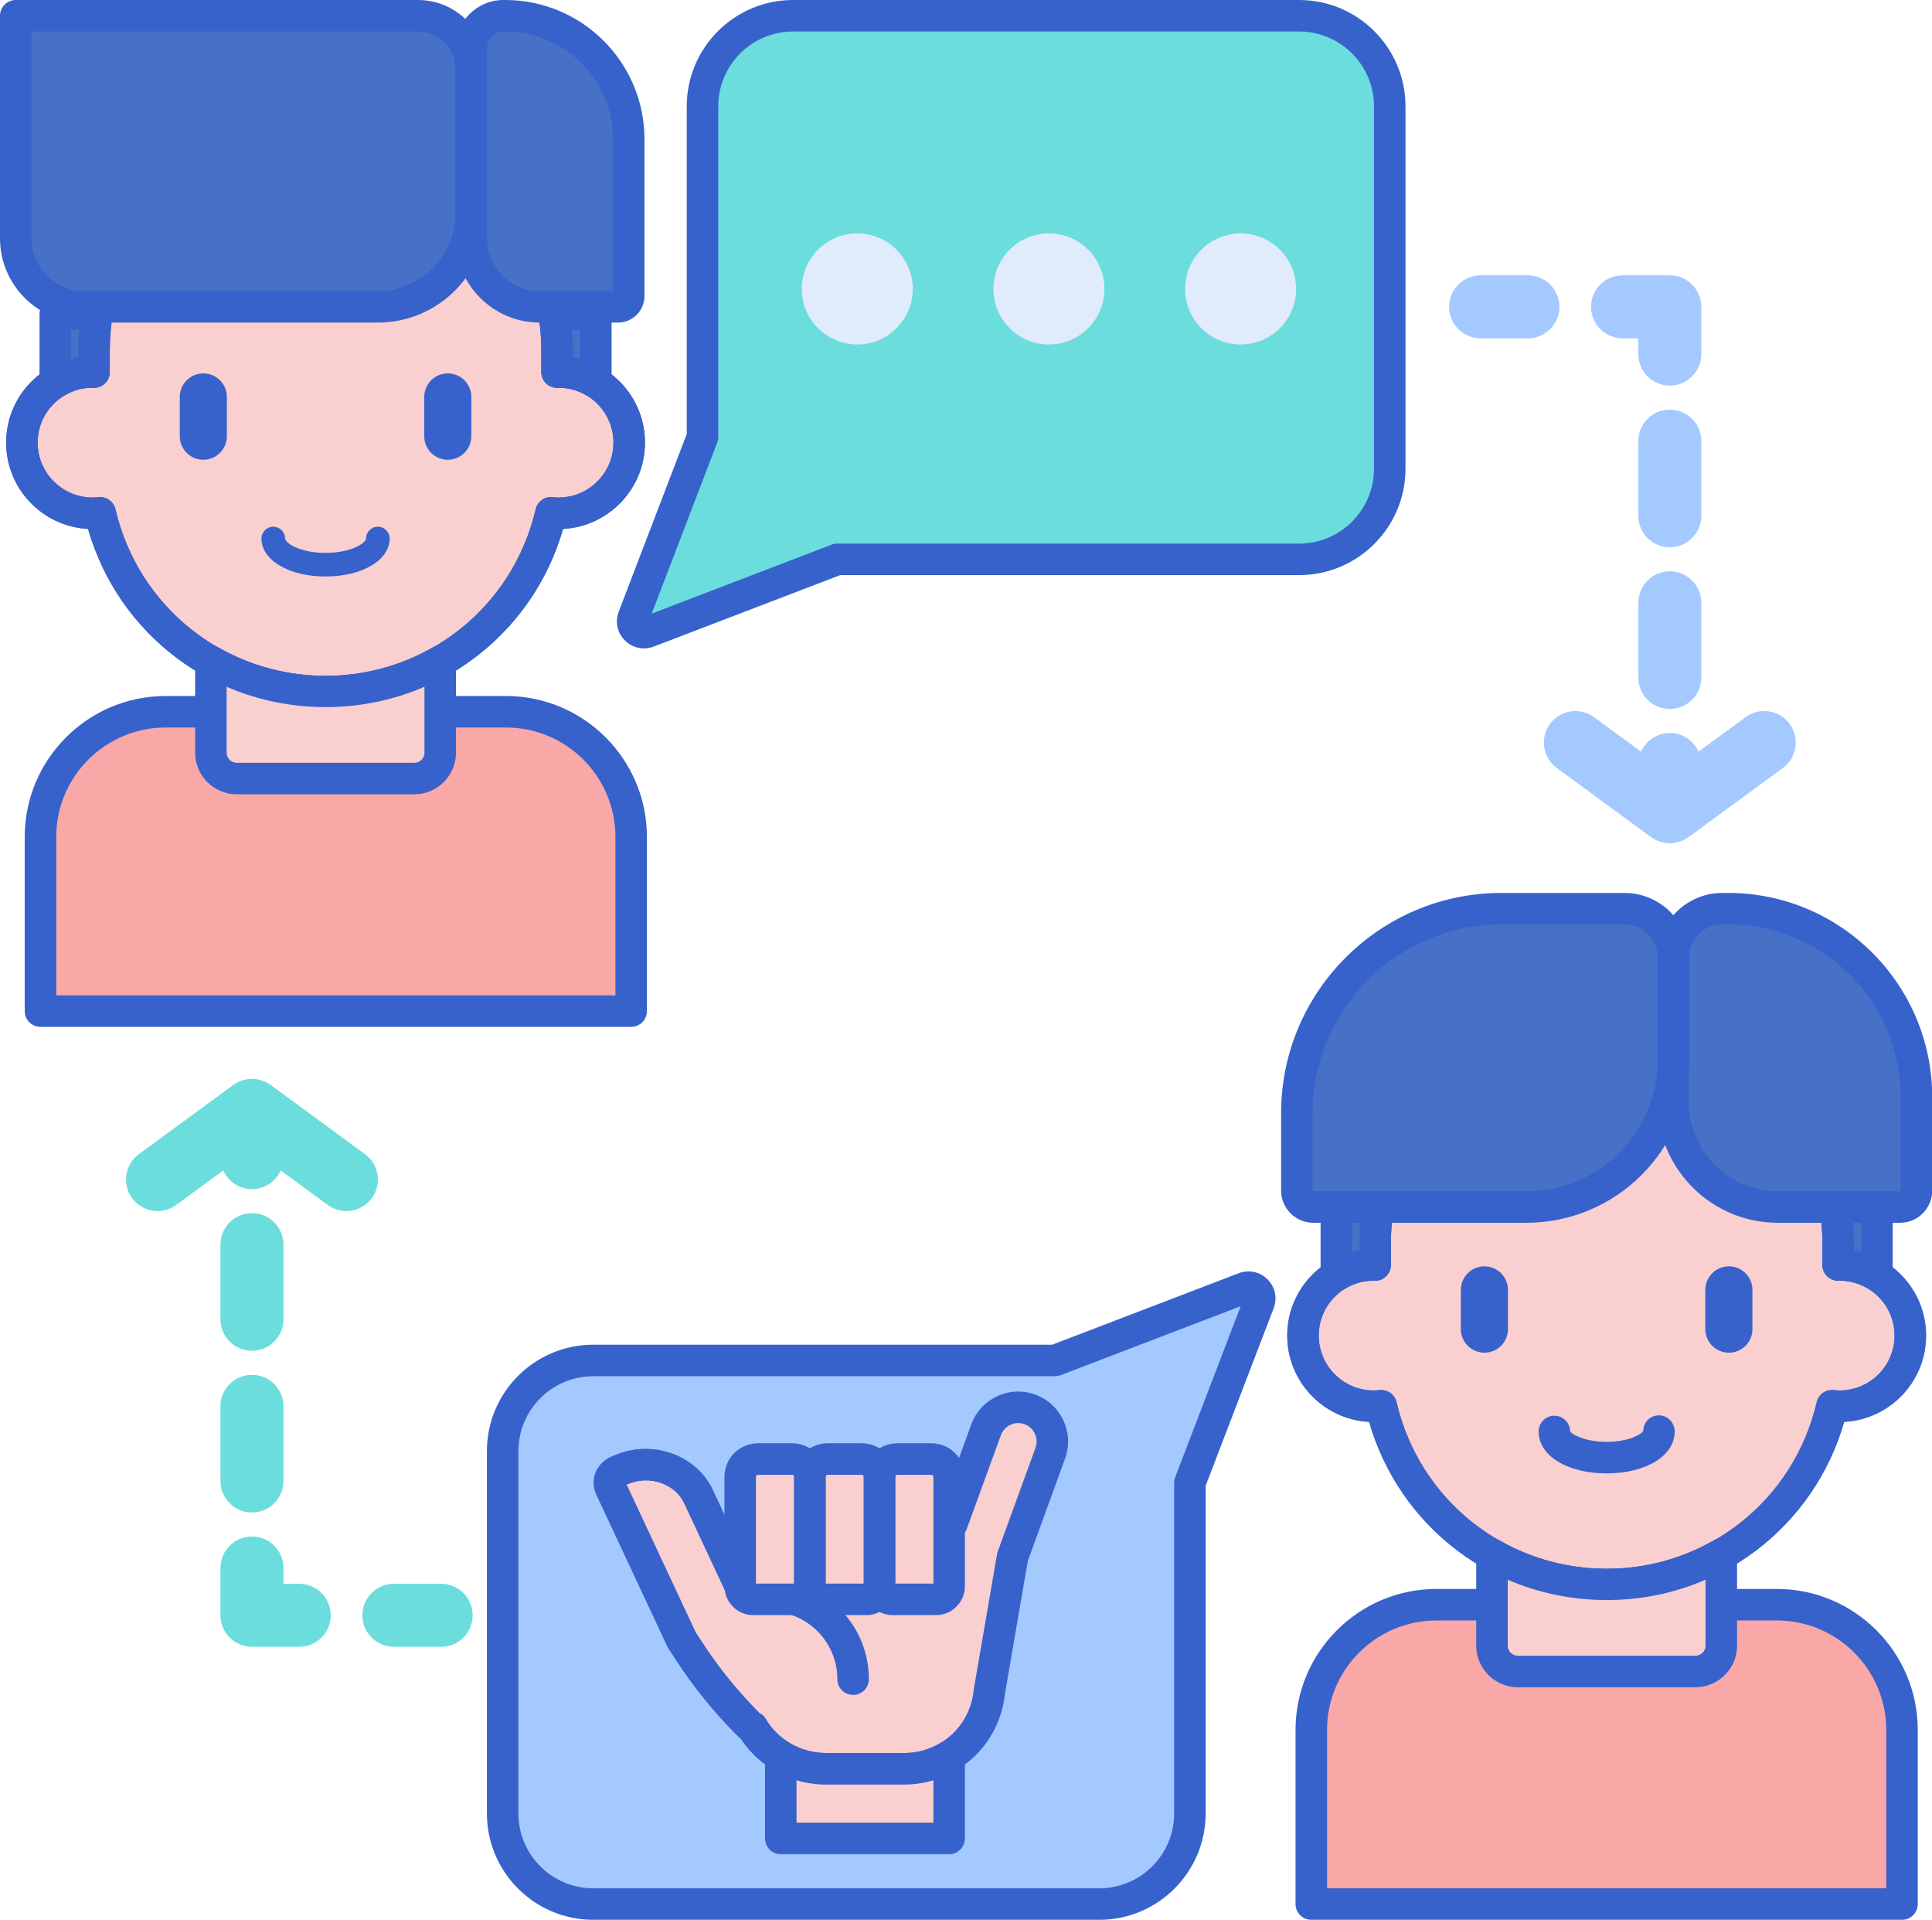 <?xml version="1.0" encoding="UTF-8"?><svg xmlns="http://www.w3.org/2000/svg" xmlns:xlink="http://www.w3.org/1999/xlink" height="243.7" preserveAspectRatio="xMidYMid meet" version="1.0" viewBox="6.0 6.0 245.3 243.7" width="245.3" zoomAndPan="magnify"><g><g><g id="change1_3"><path d="M81.323,247.706h18.252h0.582h45.421c6.352,0,11.501-5.149,11.501-11.501V225.6v-24.795v-6.569l8.767-22.885 c0.445-1.162-0.695-2.302-1.857-1.857l-24.03,9.205h-39.802h-0.582H81.323c-6.352,0-11.501,5.149-11.501,11.501v46.003 C69.822,242.557,74.971,247.706,81.323,247.706z" fill="#a4c9ff"/></g><g><g id="change2_20"><path d="M145.578,249.706H81.323c-7.444,0-13.501-6.057-13.501-13.501v-46.003c0-7.444,6.057-13.501,13.501-13.501 h58.266l23.685-9.073c1.284-0.492,2.687-0.193,3.66,0.779c0.973,0.973,1.272,2.375,0.78,3.661l-8.634,22.539v41.599 C159.079,243.649,153.022,249.706,145.578,249.706z M81.323,180.701c-5.239,0-9.501,4.262-9.501,9.501v46.003 c0,5.239,4.262,9.501,9.501,9.501h64.255c5.239,0,9.501-4.262,9.501-9.501v-41.969c0-0.245,0.045-0.487,0.132-0.715 l8.315-21.707l-22.853,8.754c-0.228,0.087-0.471,0.132-0.715,0.132H81.323z" fill="#3762cc"/></g></g></g><g id="change3_5"><path d="M170.95,8h-18.252h-0.582h-45.421c-6.352,0-11.501,5.149-11.501,11.501v10.604V54.9v6.569l-8.767,22.885 c-0.445,1.162,0.695,2.302,1.857,1.857l24.03-9.206h39.802h0.582h18.252c6.352,0,11.501-5.149,11.501-11.501V19.501 C182.451,13.149,177.302,8,170.95,8z" fill="#6bdddd"/></g><g id="change4_2"><circle cx="114.845" cy="42.679" fill="#e0ebfc" r="7.047"/></g><g id="change4_1"><circle cx="139.181" cy="42.679" fill="#e0ebfc" r="7.047"/></g><g id="change4_3"><circle cx="163.517" cy="42.679" fill="#e0ebfc" r="7.047"/></g><g><g id="change5_4"><path d="M102.412,227.947c0.065,0.066,0.133,0.128,0.199,0.193h-0.016L102.412,227.947z" fill="#f9cfcf"/></g><g id="change5_3"><path d="M136.759,184.909c-2.251-0.819-4.741,0.341-5.56,2.593l-4.329,11.893H99.983v7.907l-5.288-11.311 c-1.612-3.448-5.948-5.006-9.684-3.478l-0.589,0.241c-0.871,0.356-1.273,1.297-0.897,2.101l9.026,19.307l0.967,1.484 c2.157,3.309,4.669,6.405,7.498,9.243v0c0.145,0.145,0.307,0.254,0.478,0.335c1.888,3.181,5.355,5.314,9.322,5.314h10.01 c5.084,0,9.348-3.502,10.517-8.225l0,0c0.124-0.501,0.214-1.016,0.266-1.543l2.949-17.128l4.794-13.172 C140.171,188.218,139.011,185.729,136.759,184.909z" fill="#f9cfcf"/></g><g id="change2_6"><path d="M120.827,232.538h-10.01c-4.335,0-8.416-2.231-10.771-5.857c-0.159-0.115-0.308-0.242-0.446-0.38 c-2.92-2.928-5.53-6.146-7.757-9.563l-0.967-1.483c-0.051-0.079-0.097-0.16-0.137-0.245l-9.026-19.307 c-0.408-0.874-0.439-1.851-0.088-2.75c0.359-0.919,1.103-1.667,2.04-2.049l0.588-0.24c4.702-1.924,10.198,0.088,12.252,4.482 l1.628,3.483c0.301-0.724,1.015-1.233,1.848-1.233h25.487l3.85-10.577c1.196-3.284,4.84-4.984,8.124-3.788 c3.284,1.195,4.983,4.839,3.788,8.124l-4.733,13.003l-2.906,16.883c-0.062,0.587-0.165,1.176-0.307,1.752 C131.866,228.53,126.743,232.538,120.827,232.538z M94.303,213.188l0.891,1.366c2.078,3.187,4.513,6.189,7.24,8.923 c0.357,0.17,0.579,0.386,0.781,0.726c1.587,2.674,4.5,4.335,7.603,4.335h10.01c4.072,0,7.598-2.757,8.575-6.706 c0.103-0.414,0.175-0.837,0.217-1.258c0.004-0.048,0.011-0.096,0.019-0.144l2.948-17.128c0.021-0.117,0.051-0.233,0.092-0.345 l4.794-13.171c0.441-1.211-0.186-2.556-1.397-2.997c-1.209-0.44-2.556,0.186-2.997,1.397l-4.329,11.893 c-0.288,0.79-1.039,1.316-1.879,1.316h-24.888v5.907c0,0.938-0.651,1.749-1.566,1.952c-0.916,0.202-1.849-0.256-2.246-1.105 l-5.288-11.311c-1.165-2.492-4.357-3.602-7.115-2.474l-0.221,0.091L94.303,213.188z" fill="#3762cc"/></g><g id="change2_9"><path d="M114.316,232.538h-3.499c-4.335,0-8.416-2.231-10.771-5.857c-0.159-0.115-0.308-0.242-0.446-0.38 c-2.92-2.928-5.53-6.146-7.757-9.563l-0.967-1.483c-0.051-0.079-0.097-0.161-0.137-0.246l-9.026-19.307 c-0.408-0.874-0.439-1.851-0.088-2.75c0.359-0.919,1.103-1.667,2.04-2.049l0.588-0.24c4.702-1.924,10.198,0.088,12.252,4.482 l4.884,10.446l5.353,1.329c5.637,1.398,9.574,6.432,9.574,12.24c0,1.104-0.896,2-2,2s-2-0.896-2-2 c0-3.966-2.688-7.402-6.537-8.358l-6.279-1.559c-0.585-0.145-1.074-0.547-1.33-1.094l-5.288-11.311 c-1.165-2.492-4.357-3.602-7.115-2.474l-0.221,0.091l8.757,18.732l0.891,1.366c2.078,3.187,4.513,6.189,7.24,8.923 c0.357,0.17,0.579,0.386,0.781,0.726c1.587,2.674,4.5,4.335,7.603,4.335h3.499c1.104,0,2,0.896,2,2 S115.421,232.538,114.316,232.538z" fill="#3762cc"/></g><g><g id="change5_6"><path d="M108.826,207.362v-13.897c0-1.244-1.008-2.253-2.253-2.253h-4.338c-1.244,0-2.253,1.008-2.253,2.253v13.897 c0,0.92,0.746,1.665,1.665,1.665h5.512C108.08,209.028,108.826,208.282,108.826,207.362z" fill="#f9cfcf"/></g><g id="change5_1"><path d="M117.668,207.362v-13.897c0-1.244-1.008-2.253-2.253-2.253h-4.338c-1.244,0-2.253,1.008-2.253,2.253v13.897 c0,0.92,0.746,1.665,1.665,1.665h5.512C116.923,209.028,117.668,208.282,117.668,207.362z" fill="#f9cfcf"/></g><g id="change5_2"><path d="M126.511,207.362v-13.897c0-1.244-1.008-2.253-2.253-2.253h-4.338c-1.244,0-2.253,1.008-2.253,2.253v13.897 c0,0.92,0.746,1.665,1.665,1.665h5.512C125.766,209.028,126.511,208.282,126.511,207.362z" fill="#f9cfcf"/></g></g><g><g id="change2_26"><path d="M107.16,211.028h-5.512c-2.021,0-3.666-1.645-3.666-3.666v-13.897c0-2.345,1.908-4.252,4.252-4.252h4.338 c2.345,0,4.253,1.908,4.253,4.252v13.897C110.826,209.383,109.181,211.028,107.16,211.028z M101.982,207.028h4.843v-13.563 c0-0.139-0.113-0.252-0.253-0.252h-4.338c-0.139,0-0.252,0.113-0.252,0.252V207.028z" fill="#3762cc"/></g><g id="change2_11"><path d="M116.003,211.028h-5.512c-2.021,0-3.665-1.645-3.665-3.666v-13.897c0-2.345,1.908-4.252,4.252-4.252h4.338 c2.345,0,4.252,1.908,4.252,4.252v13.897C119.668,209.383,118.024,211.028,116.003,211.028z M110.826,207.028h4.843v-13.563 c0-0.139-0.113-0.252-0.252-0.252h-4.338c-0.139,0-0.252,0.113-0.252,0.252V207.028z" fill="#3762cc"/></g><g id="change2_16"><path d="M124.846,211.028h-5.512c-2.021,0-3.666-1.645-3.666-3.666v-13.897c0-2.345,1.908-4.252,4.252-4.252h4.338 c2.345,0,4.252,1.908,4.252,4.252v13.897C128.511,209.383,126.867,211.028,124.846,211.028z M119.668,207.028h4.843v-13.563 c0-0.139-0.113-0.252-0.252-0.252h-4.338c-0.139,0-0.252,0.113-0.252,0.252V207.028z" fill="#3762cc"/></g></g><g id="change5_5"><path d="M120.827,230.537h-10.01c-2.089,0-4.03-0.603-5.684-1.628v2.215v2.396v5.854h21.378v-5.854v-2.396v-2.208 C124.858,229.94,122.914,230.537,120.827,230.537z" fill="#f9cfcf"/></g><g id="change2_21"><path d="M126.512,241.375h-21.379c-1.104,0-2-0.896-2-2V228.91c0-0.726,0.393-1.394,1.027-1.747 s1.41-0.335,2.026,0.047c1.403,0.869,3.005,1.328,4.632,1.328h10.01c1.633,0,3.235-0.457,4.632-1.321 c0.617-0.381,1.393-0.399,2.026-0.046c0.634,0.353,1.026,1.021,1.026,1.747v10.458 C128.512,240.479,127.616,241.375,126.512,241.375z M107.133,237.375h17.379v-5.381c-1.19,0.359-2.431,0.543-3.685,0.543h-10.01 c-1.252,0-2.493-0.186-3.685-0.547V237.375z" fill="#3762cc"/></g></g><g id="change6_1"><path d="M86.139,134.353h-75v-22.108c0-8.777,7.115-15.892,15.892-15.892h43.216c8.777,0,15.892,7.115,15.892,15.892 V134.353z" fill="#f9a7a7"/></g><g id="change2_23"><path d="M86.139,136.353h-75c-1.104,0-2-0.896-2-2v-22.108c0-9.866,8.026-17.892,17.892-17.892h43.216 c9.865,0,17.892,8.026,17.892,17.892v22.108C88.139,135.458,87.243,136.353,86.139,136.353z M13.139,132.353h71v-20.108 c0-7.66-6.232-13.892-13.892-13.892H27.031c-7.66,0-13.892,6.232-13.892,13.892V132.353z" fill="#3762cc"/></g><g id="change5_8"><path d="M76.92,53.217c-0.063,0-0.123,0.008-0.186,0.009v-2.778c0-16.237-13.162-29.399-29.399-29.399l0,0 c-16.237,0-29.399,13.162-29.399,29.399v2.778c-0.062-0.001-0.123-0.009-0.186-0.009c-4.954,0-8.969,4.016-8.969,8.969 c0,4.954,4.016,8.969,8.969,8.969c0.325,0,0.646-0.019,0.962-0.053c3.034,13.006,14.692,22.698,28.623,22.698l0,0 c13.93,0,25.589-9.692,28.623-22.698c0.316,0.034,0.637,0.053,0.962,0.053c4.954,0,8.969-4.016,8.969-8.969 C85.889,57.232,81.873,53.217,76.92,53.217z" fill="#f9cfcf"/></g><g id="change2_12"><path d="M47.335,95.799c-14.121,0-26.297-9.237-30.158-22.659c-5.783-0.299-10.396-5.099-10.396-10.955 c0-5.431,3.967-9.952,9.155-10.819v-0.918c0-17.313,14.086-31.399,31.399-31.399s31.399,14.085,31.399,31.399v0.918 c5.188,0.867,9.155,5.389,9.155,10.819c0,5.856-4.613,10.655-10.396,10.955C73.631,86.563,61.456,95.799,47.335,95.799z M18.714,69.102c0.919,0,1.733,0.632,1.946,1.546c2.905,12.454,13.874,21.151,26.675,21.151c12.8,0,23.77-8.698,26.675-21.152 c0.229-0.982,1.146-1.648,2.16-1.534c0.247,0.026,0.497,0.042,0.75,0.042c3.843,0,6.969-3.126,6.969-6.969 c0-3.833-3.11-6.953-6.939-6.969c-0.089,0.005-0.181,0.009-0.216,0.009c-0.521,0-1.023-0.204-1.397-0.569 c-0.385-0.376-0.603-0.892-0.603-1.431v-2.778c0-15.108-12.291-27.399-27.399-27.399S19.936,35.34,19.936,50.448v2.778 c0,0.539-0.217,1.055-0.603,1.431c-0.385,0.376-0.883,0.585-1.445,0.569c-0.031-0.001-0.145-0.007-0.175-0.009 c-3.806,0-6.932,3.126-6.932,6.969s3.126,6.969,6.969,6.969c0.253,0,0.504-0.016,0.75-0.042 C18.572,69.105,18.644,69.102,18.714,69.102z" fill="#3762cc"/></g><g id="change2_8"><path d="M47.335,95.799c-14.121,0-26.297-9.237-30.158-22.659c-5.783-0.299-10.396-5.099-10.396-10.955 c0-5.431,3.967-9.952,9.155-10.819v-0.918c0-17.313,14.086-31.399,31.399-31.399s31.399,14.085,31.399,31.399v0.918 c5.188,0.867,9.155,5.389,9.155,10.819c0,5.856-4.613,10.655-10.396,10.955C73.631,86.563,61.456,95.799,47.335,95.799z M18.714,69.102c0.919,0,1.733,0.632,1.946,1.546c2.905,12.454,13.874,21.151,26.675,21.151c12.8,0,23.77-8.698,26.675-21.152 c0.229-0.982,1.146-1.648,2.16-1.534c0.247,0.026,0.497,0.042,0.75,0.042c3.843,0,6.969-3.126,6.969-6.969 c0-3.833-3.11-6.953-6.939-6.969c-0.089,0.005-0.181,0.009-0.216,0.009c-0.521,0-1.023-0.204-1.397-0.569 c-0.385-0.376-0.603-0.892-0.603-1.431v-2.778c0-15.108-12.291-27.399-27.399-27.399S19.936,35.34,19.936,50.448v2.778 c0,0.539-0.217,1.055-0.603,1.431c-0.385,0.376-0.883,0.585-1.445,0.569c-0.031-0.001-0.145-0.007-0.175-0.009 c-3.806,0-6.932,3.126-6.932,6.969s3.126,6.969,6.969,6.969c0.253,0,0.504-0.016,0.75-0.042 C18.572,69.105,18.644,69.102,18.714,69.102z" fill="#3762cc"/></g><g><g id="change2_19"><path d="M31.815,64.362L31.815,64.362c-1.651,0-2.99-1.339-2.99-2.99V56.39c0-1.651,1.339-2.99,2.99-2.99h0 c1.651,0,2.99,1.339,2.99,2.99v4.983C34.805,63.024,33.466,64.362,31.815,64.362z" fill="#3762cc"/></g><g id="change2_1"><path d="M62.855,64.362L62.855,64.362c-1.651,0-2.99-1.339-2.99-2.99V56.39c0-1.651,1.339-2.99,2.99-2.99h0 c1.651,0,2.99,1.339,2.99,2.99v4.983C65.844,63.024,64.506,64.362,62.855,64.362z" fill="#3762cc"/></g></g><g id="change7_2"><path d="M76.372,45.87c0.234,1.492,0.362,3.02,0.362,4.578v2.778c0.063-0.001,0.123-0.009,0.186-0.009 c1.74,0,3.359,0.504,4.734,1.361V45.87H76.372z" fill="#4671c6"/></g><g id="change7_5"><path d="M13.016,45.87v8.708c1.375-0.858,2.994-1.361,4.734-1.361c0.063,0,0.123,0.008,0.186,0.009v-2.778 c0-1.558,0.128-3.086,0.362-4.578H13.016z" fill="#4671c6"/></g><g><g id="change2_27"><path d="M47.335,79.183c-4.639,0-8.138-2.072-8.138-4.819c0-0.829,0.671-1.5,1.5-1.5s1.5,0.671,1.5,1.5 c0,0.528,1.8,1.819,5.138,1.819s5.138-1.291,5.138-1.819c0-0.829,0.671-1.5,1.5-1.5s1.5,0.671,1.5,1.5 C55.473,77.111,51.974,79.183,47.335,79.183z" fill="#3762cc"/></g></g><g id="change7_7"><path d="M74.532,44.95h9.932c0.752,0,1.362-0.61,1.362-1.362V23.669c0-8.653-7.015-15.668-15.668-15.668h-0.245 c-2.257,0-4.087,1.83-4.087,4.087v24.157C65.826,41.053,69.724,44.95,74.532,44.95z" fill="#4671c6"/></g><g id="change7_3"><path d="M53.973,44.949H16.688C11.89,44.949,8,41.06,8,36.261V8h51.06c3.737,0,6.766,3.029,6.766,6.766v18.33 C65.826,39.643,60.519,44.949,53.973,44.949z" fill="#4671c6"/></g><g id="change2_29"><path d="M84.464,46.95h-9.932c-5.903,0-10.706-4.802-10.706-10.705V12.088c0-3.356,2.731-6.087,6.087-6.087h0.245 c9.742,0,17.668,7.926,17.668,17.668v19.919C87.826,45.442,86.318,46.95,84.464,46.95z M69.914,10.001 c-1.151,0-2.087,0.937-2.087,2.087v24.157c0,3.697,3.008,6.705,6.706,6.705h9.294V23.669c0-7.537-6.131-13.668-13.668-13.668 H69.914z" fill="#3762cc"/></g><g id="change2_14"><path d="M81.654,56.578c-0.368,0-0.735-0.102-1.059-0.303c-1.11-0.692-2.381-1.058-3.676-1.058 c-0.021,0.004-0.087,0.008-0.154,0.009c-0.541,0.004-1.053-0.199-1.435-0.575s-0.597-0.89-0.597-1.425v-2.778 c0-1.403-0.114-2.839-0.338-4.269c-0.09-0.577,0.076-1.166,0.457-1.61c0.38-0.444,0.935-0.7,1.52-0.7h5.282c1.104,0,2,0.896,2,2 v8.708c0,0.727-0.394,1.396-1.03,1.749C82.322,56.495,81.988,56.578,81.654,56.578z M78.734,51.369 c0.31,0.052,0.616,0.118,0.92,0.197V47.87h-1.028c0.072,0.865,0.108,1.727,0.108,2.578V51.369z" fill="#3762cc"/></g><g id="change2_4"><path d="M13.016,56.578c-0.334,0-0.668-0.083-0.97-0.251c-0.636-0.353-1.03-1.022-1.03-1.749V45.87 c0-1.104,0.896-2,2-2h5.282c0.584,0,1.14,0.255,1.52,0.7c0.38,0.444,0.547,1.032,0.457,1.609 c-0.224,1.433-0.338,2.869-0.338,4.269v2.778c0,0.536-0.215,1.049-0.597,1.425s-0.884,0.579-1.435,0.575 c-0.037-0.001-0.162-0.007-0.199-0.01c-1.25,0-2.521,0.366-3.631,1.059C13.751,56.477,13.383,56.578,13.016,56.578z M15.016,47.87 v3.696c0.304-0.079,0.61-0.145,0.92-0.197v-0.921c0-0.851,0.037-1.712,0.109-2.578H15.016z" fill="#3762cc"/></g><g id="change5_7"><path d="M47.335,93.799c-5.299,0-10.267-1.405-14.559-3.859v11.603c0,1.815,1.471,3.287,3.287,3.287h22.545 c1.815,0,3.287-1.471,3.287-3.287V89.94C57.602,92.394,52.634,93.799,47.335,93.799z" fill="#f9cfcf"/></g><g id="change2_10"><path d="M58.607,106.83H36.062c-2.915,0-5.287-2.372-5.287-5.287V89.94c0-0.713,0.379-1.372,0.996-1.73 c0.618-0.357,1.378-0.36,1.997-0.006c4.114,2.352,8.806,3.595,13.567,3.595s9.452-1.243,13.566-3.595 c0.62-0.354,1.38-0.351,1.997,0.006c0.617,0.358,0.996,1.017,0.996,1.73v11.603C63.894,104.458,61.522,106.83,58.607,106.83z M34.775,93.179v8.364c0,0.709,0.577,1.287,1.287,1.287h22.545c0.709,0,1.287-0.577,1.287-1.287v-8.364 C52.008,96.622,42.661,96.622,34.775,93.179z" fill="#3762cc"/></g><g id="change2_17"><path d="M53.973,46.95H16.688C10.795,46.95,6,42.155,6,36.261V8c0-1.104,0.896-2,2-2h51.06 c4.834,0,8.767,3.933,8.767,8.767v18.33C67.826,40.735,61.612,46.95,53.973,46.95z M10,10v26.261c0,3.688,3,6.688,6.688,6.688 h37.285c5.433,0,9.853-4.42,9.853-9.854v-18.33c0-2.628-2.138-4.767-4.767-4.767H10z" fill="#3762cc"/></g><g id="change6_2"><path d="M247.491,247.706h-75v-22.108c0-8.777,7.115-15.892,15.892-15.892h43.216c8.777,0,15.892,7.115,15.892,15.892 V247.706z" fill="#f9a7a7"/></g><g id="change2_5"><path d="M247.491,249.706h-75c-1.104,0-2-0.896-2-2v-22.108c0-9.865,8.026-17.892,17.892-17.892h43.216 c9.866,0,17.892,8.026,17.892,17.892v22.108C249.491,248.811,248.596,249.706,247.491,249.706z M174.491,245.706h71v-20.108 c0-7.66-6.232-13.892-13.892-13.892h-43.216c-7.66,0-13.892,6.232-13.892,13.892V245.706z" fill="#3762cc"/></g><g id="change5_9"><path d="M239.576,166.569c-0.063,0-0.123,0.008-0.186,0.009v-2.778c0-16.237-13.162-29.399-29.399-29.399l0,0 c-16.237,0-29.399,13.162-29.399,29.399v2.778c-0.062-0.001-0.123-0.009-0.186-0.009c-4.954,0-8.969,4.016-8.969,8.969 c0,4.954,4.016,8.969,8.969,8.969c0.325,0,0.646-0.019,0.962-0.053c3.034,13.006,14.692,22.698,28.623,22.698l0,0 c13.93,0,25.589-9.692,28.623-22.698c0.316,0.034,0.637,0.053,0.962,0.053c4.954,0,8.969-4.016,8.969-8.969 C248.545,170.585,244.53,166.569,239.576,166.569z" fill="#f9cfcf"/></g><g id="change2_13"><path d="M209.991,209.152c-14.121,0-26.297-9.237-30.158-22.659c-5.783-0.299-10.396-5.099-10.396-10.955 c0-5.431,3.967-9.953,9.155-10.819v-0.918c0-17.313,14.085-31.399,31.399-31.399s31.399,14.085,31.399,31.399v0.918 c5.188,0.867,9.155,5.389,9.155,10.819c0,5.856-4.613,10.655-10.396,10.955C236.288,199.916,224.112,209.152,209.991,209.152z M181.37,182.455c0.919,0,1.733,0.632,1.946,1.546c2.905,12.454,13.874,21.152,26.675,21.152s23.77-8.698,26.675-21.152 c0.229-0.983,1.144-1.647,2.16-1.535c0.247,0.026,0.497,0.042,0.75,0.042c3.843,0,6.969-3.126,6.969-6.969 c0-3.832-3.109-6.952-6.937-6.969c-0.078,0.004-0.182,0.01-0.218,0.009c-0.524,0-1.029-0.206-1.403-0.575 c-0.382-0.376-0.597-0.89-0.597-1.425v-2.778c0-15.108-12.291-27.399-27.399-27.399s-27.399,12.291-27.399,27.399v2.778 c0,0.536-0.215,1.049-0.597,1.425c-0.381,0.376-0.899,0.576-1.435,0.575c-0.037-0.001-0.161-0.007-0.198-0.01 c-3.799,0-6.926,3.127-6.926,6.97s3.126,6.969,6.969,6.969c0.254,0,0.504-0.016,0.75-0.042 C181.229,182.458,181.3,182.455,181.37,182.455z" fill="#3762cc"/></g><g id="change2_3"><path d="M209.991,209.152c-14.121,0-26.297-9.237-30.158-22.659c-5.783-0.299-10.396-5.099-10.396-10.955 c0-5.431,3.967-9.953,9.155-10.819v-0.918c0-17.313,14.085-31.399,31.399-31.399s31.399,14.085,31.399,31.399v0.918 c5.188,0.867,9.155,5.389,9.155,10.819c0,5.856-4.613,10.655-10.396,10.955C236.288,199.916,224.112,209.152,209.991,209.152z M181.37,182.455c0.919,0,1.733,0.632,1.946,1.546c2.905,12.454,13.874,21.152,26.675,21.152s23.77-8.698,26.675-21.152 c0.229-0.983,1.144-1.647,2.16-1.535c0.247,0.026,0.497,0.042,0.75,0.042c3.843,0,6.969-3.126,6.969-6.969 c0-3.832-3.109-6.952-6.937-6.969c-0.078,0.004-0.182,0.01-0.218,0.009c-0.524,0-1.029-0.206-1.403-0.575 c-0.382-0.376-0.597-0.89-0.597-1.425v-2.778c0-15.108-12.291-27.399-27.399-27.399s-27.399,12.291-27.399,27.399v2.778 c0,0.536-0.215,1.049-0.597,1.425c-0.381,0.376-0.899,0.576-1.435,0.575c-0.037-0.001-0.161-0.007-0.198-0.01 c-3.799,0-6.926,3.127-6.926,6.97s3.126,6.969,6.969,6.969c0.254,0,0.504-0.016,0.75-0.042 C181.229,182.458,181.3,182.455,181.37,182.455z" fill="#3762cc"/></g><g><g id="change2_2"><path d="M194.471,177.715L194.471,177.715c-1.651,0-2.99-1.339-2.99-2.99v-4.983c0-1.651,1.339-2.99,2.99-2.99l0,0 c1.651,0,2.99,1.339,2.99,2.99v4.983C197.461,176.377,196.123,177.715,194.471,177.715z" fill="#3762cc"/></g><g id="change2_15"><path d="M225.511,177.715L225.511,177.715c-1.651,0-2.99-1.339-2.99-2.99v-4.983c0-1.651,1.339-2.99,2.99-2.99h0 c1.651,0,2.99,1.339,2.99,2.99v4.983C228.501,176.377,227.162,177.715,225.511,177.715z" fill="#3762cc"/></g></g><g id="change7_4"><path d="M239.029,159.223c0.234,1.492,0.362,3.02,0.362,4.578v2.778c0.063-0.001,0.123-0.009,0.186-0.009 c1.74,0,3.359,0.504,4.734,1.361v-8.708H239.029z" fill="#4671c6"/></g><g id="change7_8"><path d="M175.672,159.223v8.708c1.375-0.858,2.994-1.361,4.734-1.361c0.063,0,0.123,0.008,0.186,0.009v-2.778 c0-1.558,0.128-3.086,0.362-4.578H175.672z" fill="#4671c6"/></g><g><g id="change2_30"><path d="M209.991,193.035c-5.005,0-8.638-2.237-8.638-5.319c0-1.104,0.896-2,2-2s2,0.896,2,2 c0.161,0.312,1.802,1.319,4.638,1.319s4.477-1.007,4.652-1.408c0-1.105,0.889-1.956,1.993-1.956s1.993,0.94,1.993,2.044 C218.629,190.798,214.996,193.035,209.991,193.035z" fill="#3762cc"/></g></g><g id="change7_6"><path d="M231.719,159.223h15.528c1.148,0,2.079-0.931,2.079-2.079v-11.877c0-13.207-10.707-23.914-23.914-23.914 h-0.742c-3.445,0-6.238,2.793-6.238,6.238v18.345C218.432,153.274,224.381,159.223,231.719,159.223z" fill="#4671c6"/></g><g id="change7_1"><path d="M199.801,159.223h-27.057c-1.153,0-2.088-0.935-2.088-2.088v-9.822c0-14.337,11.623-25.96,25.96-25.96h15.645 c3.441,0,6.23,2.789,6.23,6.23v12.948C218.492,150.854,210.124,159.223,199.801,159.223z" fill="#4671c6"/></g><g id="change2_25"><path d="M247.247,161.223h-15.528c-8.429,0-15.287-6.857-15.287-15.287v-18.345c0-4.543,3.696-8.239,8.238-8.239 h0.742c14.289,0,25.914,11.625,25.914,25.914v11.876C251.326,159.393,249.496,161.223,247.247,161.223z M224.67,123.353 c-2.337,0-4.238,1.901-4.238,4.239v18.345c0,6.224,5.063,11.287,11.287,11.287h15.528c0.044,0,0.08-0.036,0.08-0.08v-11.876 c0-12.083-9.831-21.914-21.914-21.914H224.67z" fill="#3762cc"/></g><g id="change2_22"><path d="M199.801,161.223h-27.057c-2.254,0-4.087-1.834-4.087-4.088v-9.822c0-15.417,12.543-27.96,27.96-27.96h15.645 c4.538,0,8.23,3.692,8.23,8.23v12.948C220.492,151.94,211.21,161.223,199.801,161.223z M196.617,123.353 c-13.211,0-23.96,10.749-23.96,23.96v9.822c0,0.048,0.039,0.088,0.087,0.088h27.057c9.204,0,16.691-7.488,16.691-16.691v-12.948 c0-2.333-1.898-4.23-4.23-4.23H196.617z" fill="#3762cc"/></g><g id="change2_24"><path d="M244.31,169.931c-0.368,0-0.735-0.102-1.059-0.303c-1.109-0.692-2.38-1.058-3.675-1.058 c-0.022,0.004-0.088,0.008-0.155,0.009c-0.531,0.001-1.052-0.199-1.435-0.575c-0.382-0.376-0.597-0.89-0.597-1.425v-2.778 c0-1.403-0.114-2.839-0.338-4.269c-0.09-0.577,0.076-1.166,0.457-1.61c0.38-0.444,0.935-0.7,1.52-0.7h5.282c1.104,0,2,0.896,2,2 v8.708c0,0.727-0.394,1.396-1.03,1.749C244.978,169.847,244.644,169.931,244.31,169.931z M241.39,164.722 c0.31,0.052,0.616,0.118,0.92,0.197v-3.696h-1.028c0.072,0.865,0.108,1.727,0.108,2.578V164.722z" fill="#3762cc"/></g><g id="change2_18"><path d="M175.672,169.931c-0.334,0-0.668-0.083-0.97-0.251c-0.636-0.353-1.03-1.022-1.03-1.749v-8.708 c0-1.104,0.896-2,2-2h5.282c0.584,0,1.14,0.256,1.52,0.7c0.38,0.444,0.547,1.033,0.457,1.61c-0.224,1.43-0.338,2.866-0.338,4.269 v2.778c0,0.536-0.215,1.049-0.597,1.425c-0.381,0.376-0.899,0.576-1.435,0.575c-0.037-0.001-0.161-0.007-0.198-0.01 c-1.251,0-2.522,0.366-3.632,1.059C176.408,169.829,176.04,169.931,175.672,169.931z M177.672,161.223v3.696 c0.304-0.079,0.61-0.145,0.92-0.197v-0.921c0-0.852,0.037-1.713,0.108-2.578H177.672z" fill="#3762cc"/></g><g id="change5_10"><path d="M209.991,207.152c-5.299,0-10.267-1.405-14.559-3.859v11.603c0,1.815,1.471,3.287,3.287,3.287h22.545 c1.815,0,3.287-1.471,3.287-3.287v-11.603C220.259,205.747,215.29,207.152,209.991,207.152z" fill="#f9cfcf"/></g><g id="change2_7"><path d="M221.264,220.183h-22.545c-2.915,0-5.287-2.372-5.287-5.287v-11.604c0-0.713,0.379-1.372,0.996-1.73 c0.617-0.358,1.377-0.36,1.997-0.006c4.114,2.352,8.805,3.595,13.566,3.595c4.762,0,9.453-1.243,13.566-3.595 c0.62-0.354,1.38-0.352,1.996,0.006c0.617,0.358,0.997,1.017,0.997,1.73v11.604C226.55,217.812,224.179,220.183,221.264,220.183z M197.432,206.532v8.365c0,0.709,0.577,1.287,1.287,1.287h22.545c0.709,0,1.287-0.577,1.287-1.287v-8.364 C214.667,209.974,205.319,209.975,197.432,206.532z" fill="#3762cc"/></g><g><g id="change3_6"><path d="M62.01,207.05h-6c-2.209,0-4,1.791-4,4s1.791,4,4,4h6c2.209,0,4-1.791,4-4S64.219,207.05,62.01,207.05z" fill="#6bdddd"/></g><g id="change3_3"><path d="M43.99,207.05h-2v-2c0-2.209-1.791-4-4-4s-4,1.791-4,4v6c0,2.209,1.791,4,4,4h6c2.209,0,4-1.791,4-4 S46.199,207.05,43.99,207.05z" fill="#6bdddd"/></g><g id="change3_4"><path d="M33.99,193.998c0,2.209,1.791,4,4,4s4-1.791,4-4v-9.473c0-2.209-1.791-4-4-4s-4,1.791-4,4V193.998z" fill="#6bdddd"/></g><g id="change3_2"><path d="M37.99,177.474c2.209,0,4-1.791,4-4v-9.473c0-2.209-1.791-4-4-4s-4,1.791-4,4v9.473 C33.99,175.683,35.781,177.474,37.99,177.474z" fill="#6bdddd"/></g><g id="change3_1"><path d="M53.206,158.101c1.306-1.782,0.92-4.285-0.862-5.591l-11.989-8.786c-0.023-0.017-0.049-0.028-0.073-0.045 c-0.068-0.048-0.142-0.088-0.213-0.131c-0.135-0.082-0.271-0.159-0.412-0.224c-0.081-0.037-0.164-0.07-0.248-0.102 c-0.151-0.057-0.304-0.104-0.459-0.143c-0.078-0.019-0.154-0.041-0.234-0.056c-0.481-0.089-0.971-0.089-1.452,0 c-0.079,0.015-0.154,0.036-0.232,0.055c-0.156,0.039-0.31,0.086-0.462,0.143c-0.083,0.032-0.165,0.064-0.245,0.101 c-0.142,0.065-0.279,0.142-0.414,0.225c-0.071,0.044-0.144,0.083-0.212,0.131c-0.024,0.017-0.05,0.028-0.073,0.045l-11.99,8.786 c-1.782,1.306-2.168,3.809-0.862,5.591c0.784,1.069,1.999,1.636,3.23,1.636c0.82,0,1.648-0.252,2.361-0.774l5.98-4.382 c0.625,1.394,2.019,2.369,3.646,2.369c1.627,0,3.021-0.975,3.646-2.369l5.979,4.382C49.397,160.268,51.9,159.882,53.206,158.101z" fill="#6bdddd"/></g></g><g><g id="change1_4"><path d="M218.01,78.525c-2.209,0-4,1.791-4,4v9.473c0,2.209,1.791,4,4,4s4-1.791,4-4v-9.473 C222.01,80.316,220.219,78.525,218.01,78.525z" fill="#a4c9ff"/></g><g id="change1_1"><path d="M222.01,62.001c0-2.209-1.791-4-4-4s-4,1.791-4,4v9.473c0,2.209,1.791,4,4,4s4-1.791,4-4V62.001z" fill="#a4c9ff"/></g><g id="change1_5"><path d="M212.01,48.95h2v2c0,2.209,1.791,4,4,4s4-1.791,4-4v-6c0-2.209-1.791-4-4-4h-6c-2.209,0-4,1.791-4,4 S209.801,48.95,212.01,48.95z" fill="#a4c9ff"/></g><g id="change1_2"><path d="M203.99,44.95c0-2.209-1.791-4-4-4h-6c-2.209,0-4,1.791-4,4s1.791,4,4,4h6 C202.199,48.95,203.99,47.159,203.99,44.95z" fill="#a4c9ff"/></g><g id="change1_6"><path d="M233.227,97.899c-1.306-1.782-3.809-2.168-5.591-0.862l-5.98,4.382c-0.625-1.394-2.019-2.369-3.646-2.369 c-1.627,0-3.021,0.975-3.646,2.369l-5.979-4.382c-1.782-1.306-4.285-0.919-5.591,0.862c-1.306,1.782-0.92,4.285,0.862,5.591 l11.989,8.786c0.023,0.017,0.049,0.028,0.073,0.045c0.068,0.048,0.141,0.087,0.213,0.131c0.135,0.083,0.271,0.159,0.413,0.224 c0.081,0.037,0.163,0.07,0.246,0.102c0.151,0.057,0.304,0.104,0.459,0.143c0.079,0.019,0.155,0.041,0.236,0.056 c0.24,0.044,0.482,0.073,0.725,0.073c0.243,0,0.485-0.029,0.724-0.073c0.081-0.015,0.158-0.037,0.237-0.056 c0.155-0.038,0.307-0.085,0.458-0.142c0.084-0.032,0.166-0.065,0.248-0.102c0.141-0.065,0.278-0.141,0.412-0.224 c0.071-0.044,0.145-0.083,0.213-0.131c0.024-0.016,0.049-0.028,0.073-0.045l11.99-8.786 C234.146,102.184,234.532,99.681,233.227,97.899z" fill="#a4c9ff"/></g></g><g id="change2_28"><path d="M87.753,88.312c-0.889,0-1.751-0.35-2.414-1.013c-0.973-0.973-1.271-2.375-0.779-3.661l8.634-22.54V19.501 C93.194,12.057,99.25,6,106.695,6h64.255c7.444,0,13.501,6.057,13.501,13.501v46.003c0,7.444-6.057,13.501-13.501,13.501h-58.266 L89,88.079C88.59,88.235,88.169,88.312,87.753,88.312z M106.695,10c-5.239,0-9.501,4.262-9.501,9.501v41.968 c0,0.245-0.045,0.487-0.132,0.715l-8.316,21.708l22.853-8.755c0.228-0.087,0.471-0.132,0.715-0.132h58.636 c5.239,0,9.501-4.262,9.501-9.501V19.501c0-5.239-4.262-9.501-9.501-9.501H106.695z" fill="#3762cc"/></g></g></svg>